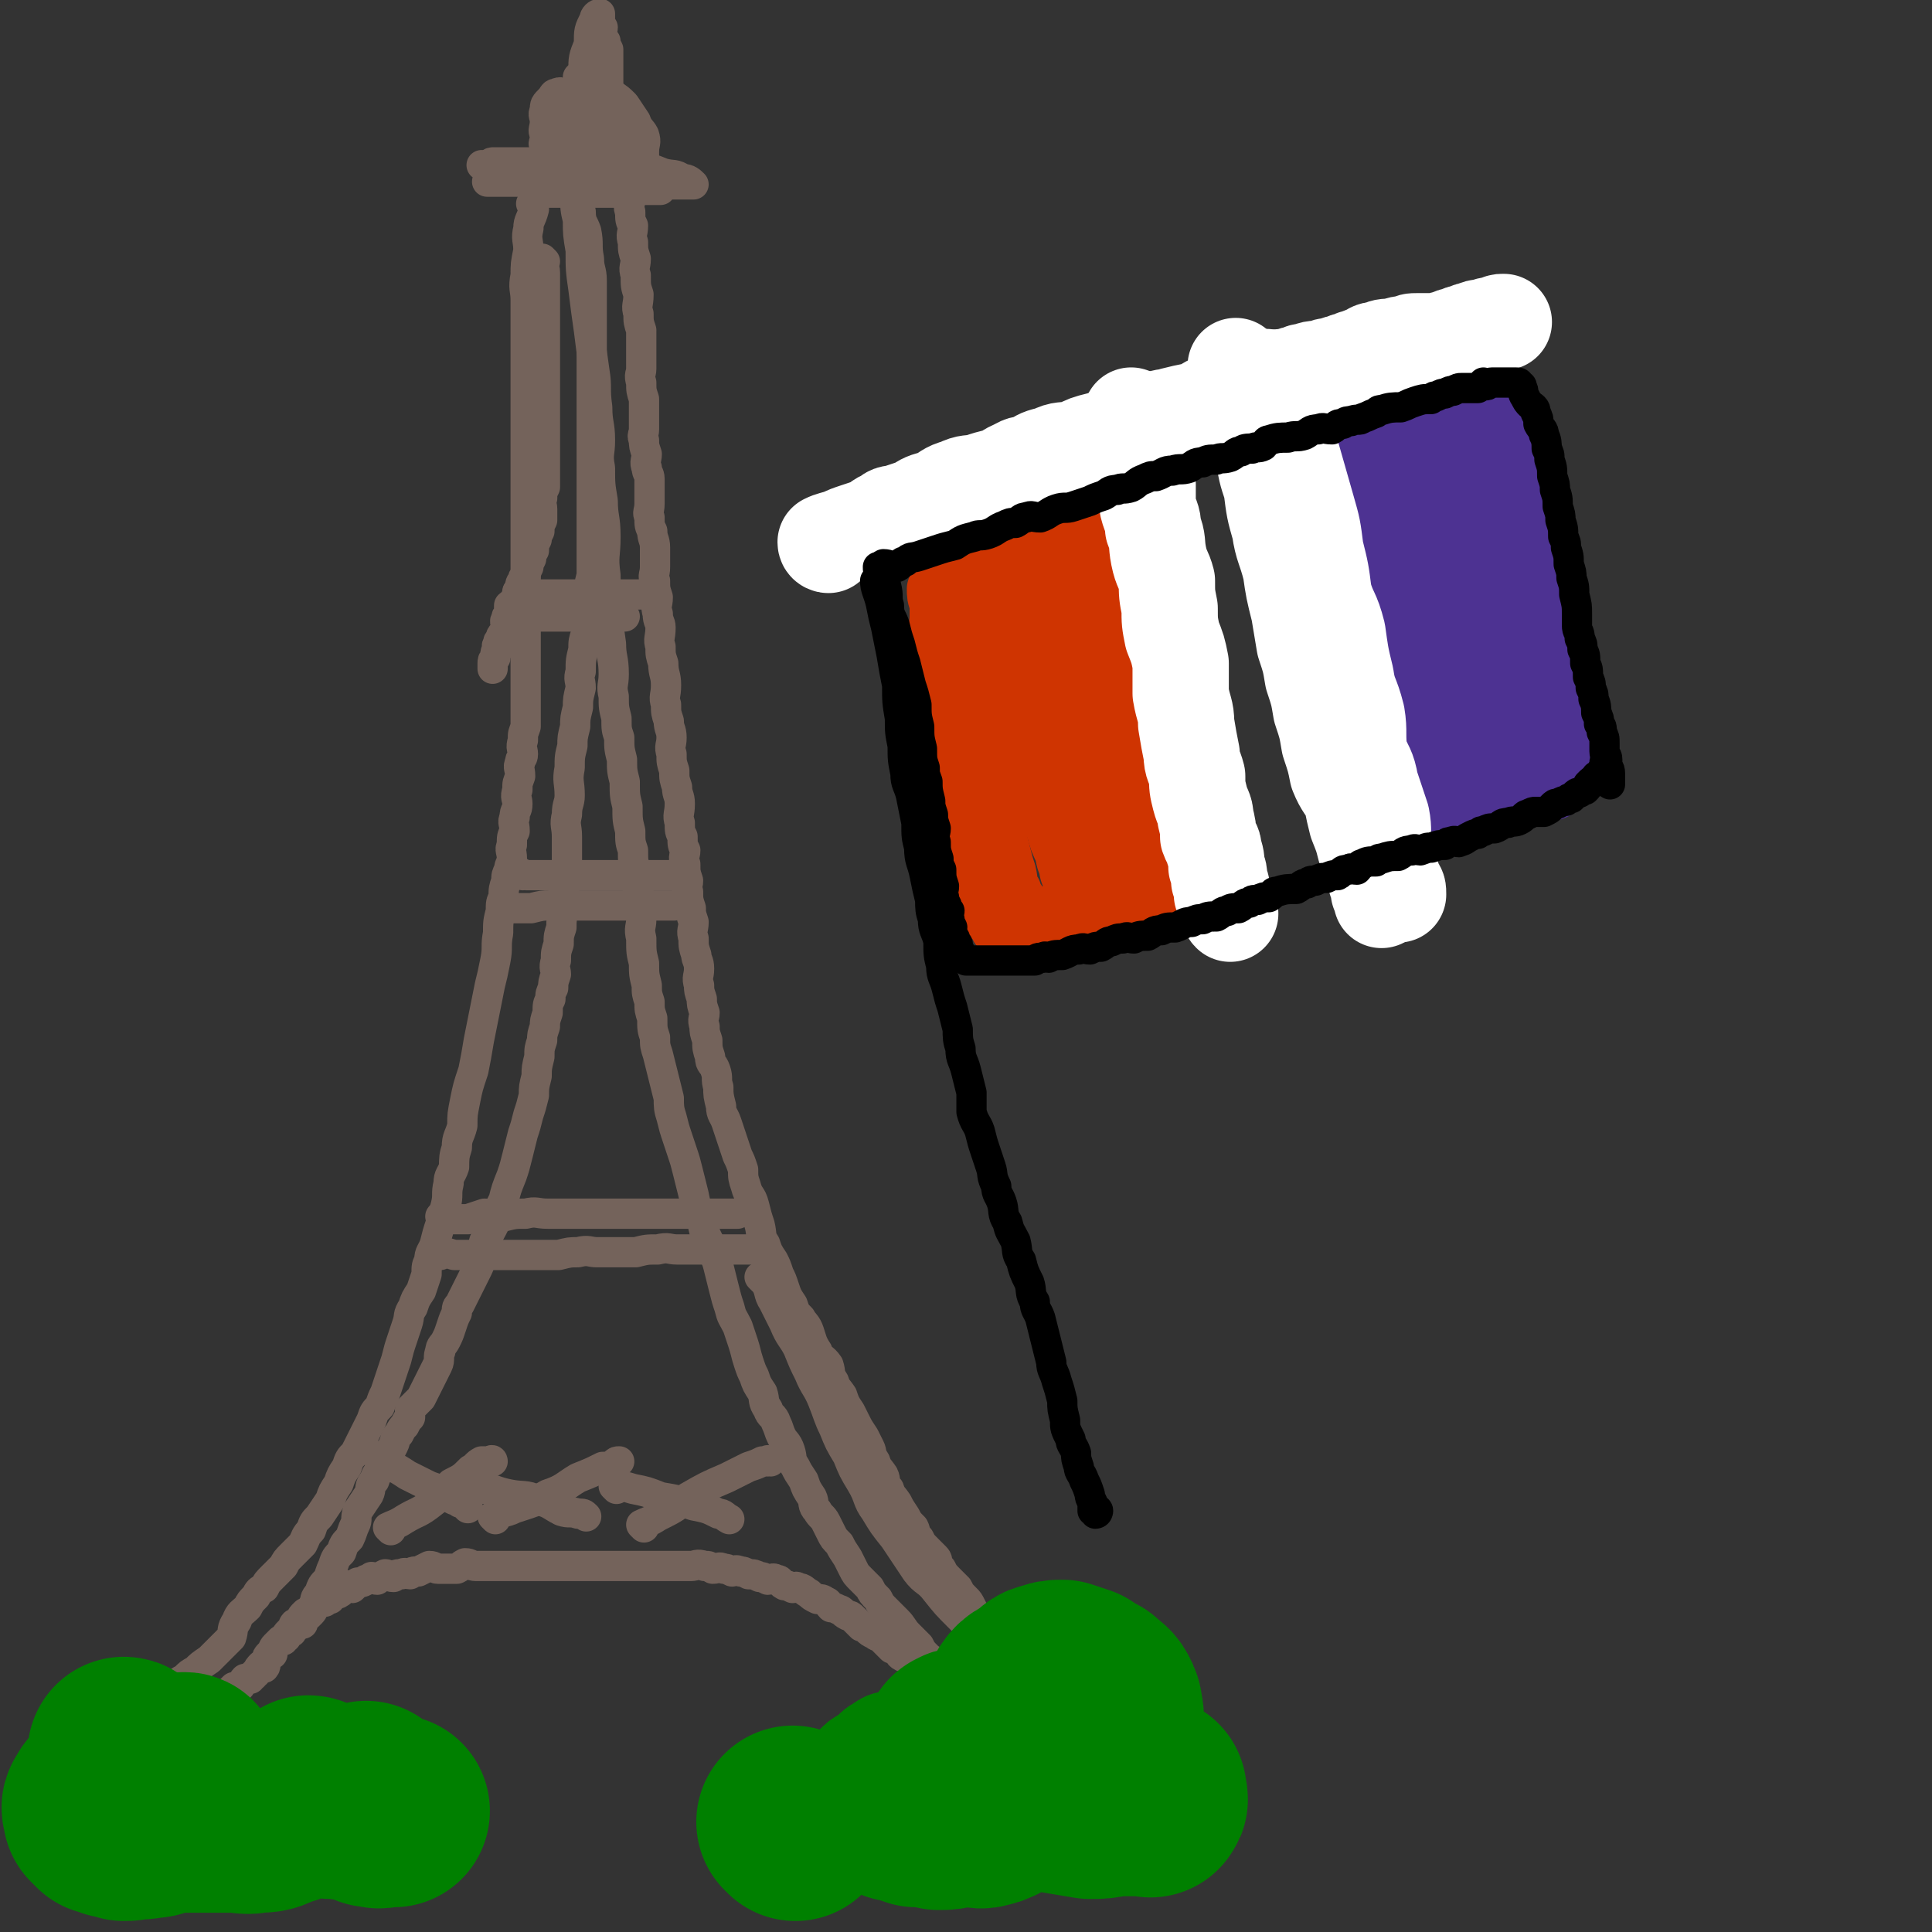 <svg viewBox='0 0 702 702' version='1.1' xmlns='http://www.w3.org/2000/svg' xmlns:xlink='http://www.w3.org/1999/xlink'><rect x="0" y="0" width="702" height="702" fill="#333333" stroke="none"/><g fill='none' stroke='rgb(116,99,91)' stroke-width='11' stroke-linecap='round' stroke-linejoin='round'><path d='M198,95c0,0 -1,-1 -1,-1 0,2 1,3 1,5 0,3 0,3 0,6 0,4 0,4 0,7 0,3 0,3 0,6 0,4 0,4 0,7 0,3 0,3 0,6 0,4 0,4 0,7 0,4 0,4 0,8 0,4 0,4 0,8 0,4 0,4 0,8 0,3 0,3 0,7 0,2 0,2 0,4 0,2 0,2 0,4 -1,2 -1,2 -1,4 -1,2 0,2 0,4 0,2 0,2 0,4 -1,2 -1,2 -1,4 -1,2 -1,2 -1,3 -1,2 -1,2 -1,4 -1,1 -1,1 -1,3 -1,2 -1,2 -1,3 -1,2 -1,2 -1,3 -1,1 -1,1 -1,2 -1,1 -1,1 -1,3 -1,1 -1,1 -1,2 -1,1 0,2 -1,3 -1,1 -1,0 -2,1 0,1 0,2 0,3 -1,1 -1,1 -1,2 -1,1 0,1 0,3 0,1 -1,1 -1,2 -1,1 -1,1 -1,2 -1,1 -1,1 -1,2 -1,1 0,1 0,2 -1,1 -1,1 -1,2 0,0 0,0 0,1 -1,1 -1,1 -1,2 0,0 0,0 0,1 0,0 0,0 0,1 '/><path d='M194,75c0,0 -1,-1 -1,-1 0,0 1,1 1,2 -1,4 -2,4 -2,7 -1,4 0,4 0,8 -1,5 -1,5 -1,9 -1,5 0,5 0,9 0,4 0,4 0,8 0,5 0,5 0,9 0,5 0,5 0,9 0,5 0,5 0,9 0,4 0,4 0,8 0,4 0,4 0,7 0,4 0,4 0,7 0,4 0,4 0,8 0,5 0,5 0,9 0,4 0,4 0,8 0,4 0,4 0,8 0,4 0,4 0,7 0,4 0,4 0,7 0,3 0,3 0,6 0,3 0,3 0,5 0,4 0,4 0,7 0,3 0,3 0,6 0,4 0,4 0,7 0,3 0,3 0,5 0,3 0,3 0,6 0,2 0,2 0,4 0,2 0,2 0,5 -1,3 -1,2 -1,5 -1,3 0,3 0,5 0,2 -1,1 -1,3 -1,2 0,2 0,5 -1,3 -1,2 -1,5 -1,3 0,3 0,5 0,3 -1,2 -1,5 -1,2 0,2 0,5 -1,2 -1,2 -1,5 -1,2 0,2 0,5 0,2 -1,2 -1,4 -1,2 -1,2 -1,4 -1,3 -1,3 -1,6 -1,2 -1,2 -1,5 -1,4 -1,4 -1,8 -1,5 0,5 -1,10 -1,5 -1,5 -2,9 -1,5 -1,5 -2,10 -1,5 -1,5 -2,10 -1,6 -1,6 -2,11 -2,6 -2,6 -3,11 -1,5 -1,5 -1,9 -1,4 -2,4 -2,8 -1,3 -1,4 -1,7 -1,3 -2,3 -2,6 -1,4 0,4 -1,8 -1,4 -1,3 -2,7 -1,3 -1,3 -2,7 -1,3 -2,3 -2,6 -1,2 -1,2 -1,5 -1,3 -1,3 -2,6 -2,3 -2,3 -3,6 -2,3 -1,3 -2,6 -1,3 -1,3 -2,6 -1,3 -1,3 -2,7 -1,3 -1,3 -2,6 -1,3 -1,3 -2,6 -1,2 -1,2 -2,5 -2,2 -2,2 -3,5 -1,2 -1,2 -2,4 -1,2 -1,2 -2,4 -1,2 -1,2 -2,4 -2,2 -2,2 -3,5 -2,3 -2,3 -3,6 -2,3 -2,3 -3,6 -2,3 -2,3 -4,6 -2,2 -2,2 -3,5 -2,2 -2,3 -3,5 -2,2 -2,2 -4,4 -2,2 -2,2 -3,4 -2,2 -2,2 -4,4 -2,2 -2,2 -3,4 -2,1 -2,1 -3,3 -2,2 -2,2 -3,4 -2,2 -3,2 -4,5 -2,3 -1,3 -2,6 -2,2 -2,2 -4,4 -2,2 -2,2 -4,4 -3,2 -3,2 -5,4 -2,1 -2,1 -4,3 -2,1 -2,1 -4,3 -2,1 -2,1 -3,3 -2,1 -2,1 -3,2 -2,1 -3,0 -4,2 -2,1 -1,1 -2,3 -1,1 -2,1 -3,2 -2,1 -2,0 -3,2 -2,1 -2,1 -3,3 -1,1 -1,1 -2,2 -2,1 -2,0 -3,2 -1,0 -1,1 -2,2 -1,1 -1,1 -2,2 -1,1 -1,1 -2,2 -1,0 -1,0 -1,1 -1,1 -1,1 -2,3 -1,0 -1,0 -2,1 -2,1 -2,1 -3,3 -1,0 -1,0 -2,1 -1,0 -1,0 -2,1 -1,0 -1,0 -2,1 -1,0 -1,1 -2,1 0,0 0,0 -1,-1 '/><path d='M229,66c0,0 -1,-1 -1,-1 0,1 1,2 1,3 0,2 0,2 0,4 0,3 -1,3 0,5 0,3 0,3 1,5 0,3 -1,3 0,6 0,3 0,3 1,6 0,3 -1,3 0,6 0,4 0,4 1,7 0,4 -1,4 0,7 0,3 0,3 1,6 0,3 0,3 0,5 0,3 0,3 0,5 0,2 0,2 0,4 0,2 -1,2 0,5 0,3 0,3 1,6 0,3 0,3 0,5 0,3 0,3 0,6 0,2 -1,2 0,4 0,2 0,2 1,5 0,2 -1,3 0,5 0,2 1,2 1,4 0,2 0,2 0,4 0,2 0,2 0,5 0,3 -1,3 0,5 0,3 0,3 1,5 0,3 1,3 1,6 0,4 0,4 0,7 0,3 -1,3 0,5 0,3 0,3 1,6 0,3 -1,3 0,6 0,3 1,3 1,5 0,4 -1,4 0,7 0,3 0,3 1,6 0,4 1,4 1,8 0,4 -1,4 0,7 0,3 0,3 1,6 0,3 1,3 1,6 0,3 -1,3 0,6 0,3 0,3 1,6 0,3 0,3 1,6 0,3 1,3 1,6 0,4 -1,4 0,7 0,3 0,3 1,5 0,3 0,3 1,5 0,2 -1,2 0,5 0,3 0,3 1,6 0,2 -1,2 0,4 0,3 0,3 1,6 0,2 0,2 1,5 0,3 -1,3 0,6 0,3 0,3 1,6 0,2 1,2 1,5 0,3 -1,3 0,6 0,2 0,2 1,5 0,2 0,2 1,5 0,2 -1,2 0,5 0,2 0,2 1,5 0,3 0,3 1,6 0,3 1,2 2,5 1,3 0,3 1,6 0,3 0,3 1,7 0,3 1,3 2,6 1,3 1,3 2,6 1,3 1,3 2,6 1,2 1,2 2,5 0,3 0,3 1,6 1,4 2,3 3,7 1,4 1,4 2,7 1,4 0,4 2,7 1,3 1,3 3,6 1,2 1,2 2,5 1,2 1,2 2,5 1,3 1,3 3,6 1,3 1,3 3,5 1,2 2,2 3,5 1,3 1,4 3,7 1,3 2,2 4,5 1,3 0,3 2,6 1,3 1,2 3,5 1,3 1,3 3,6 1,2 1,2 2,4 1,2 1,2 3,5 1,2 1,2 2,4 1,2 0,2 2,5 1,3 1,2 3,5 1,2 0,3 2,5 1,3 1,2 3,5 1,2 1,2 3,5 1,2 1,2 3,4 1,2 0,2 2,4 1,2 1,2 3,4 1,1 1,1 3,3 1,1 0,2 2,4 1,2 1,2 3,4 1,1 1,1 3,3 1,2 1,2 3,4 1,1 1,1 2,3 1,2 1,2 3,4 1,2 1,2 3,4 1,2 1,2 3,4 1,2 1,2 3,4 1,1 1,1 3,3 1,1 1,1 3,3 1,1 1,1 3,3 1,1 1,1 3,2 1,1 1,1 3,2 1,1 1,1 3,2 1,1 1,0 3,2 1,1 0,2 2,3 1,1 2,0 3,1 1,0 0,1 1,2 0,0 1,0 2,1 1,0 0,1 2,2 0,0 1,0 2,1 1,0 1,1 2,2 1,1 1,1 2,2 1,1 0,1 2,2 0,0 1,0 2,1 1,0 1,0 3,2 1,0 1,1 2,2 0,0 0,0 0,1 1,1 1,1 3,2 0,0 1,0 2,1 0,0 0,0 0,1 1,0 1,0 2,1 0,0 0,0 1,1 '/><path d='M25,652c0,0 -1,-1 -1,-1 1,0 1,0 2,0 1,1 1,1 2,1 1,1 0,1 1,2 0,0 1,0 1,-1 0,0 0,0 1,0 1,0 1,1 1,0 1,0 1,0 2,-1 1,0 1,0 2,-1 1,0 1,1 2,0 1,0 1,-1 2,-2 1,0 1,0 2,0 1,-1 1,-1 2,-2 1,0 1,-1 2,-2 1,0 1,0 1,-1 1,-1 1,-1 2,-2 1,-1 1,-1 2,-2 1,0 1,0 2,-1 1,0 1,-1 2,-2 1,0 1,0 2,-1 2,-1 1,-1 3,-3 2,-1 2,-1 4,-2 1,0 1,0 2,0 1,-1 1,-2 2,-3 1,-1 1,-1 2,-2 1,0 1,0 2,-1 2,-1 2,0 3,-2 1,0 1,-1 2,-2 1,-1 1,-1 2,-2 1,-1 1,-1 2,-2 1,-1 1,-1 2,-2 1,-1 1,-1 2,-2 1,0 1,0 2,0 1,-1 1,-2 2,-3 1,0 1,0 2,0 1,-1 0,-1 1,-1 0,-1 1,-1 1,-1 1,-2 1,-2 2,-3 0,0 1,1 1,1 1,-1 0,-2 1,-3 0,-1 0,-1 1,-2 0,0 1,0 1,0 0,-1 0,-2 1,-3 0,0 0,0 1,-1 0,0 0,0 1,-1 0,0 0,0 1,0 0,-1 0,-1 1,-1 0,-1 0,-1 1,-2 0,0 1,0 1,0 1,-1 0,-2 1,-3 1,0 1,0 2,-1 1,0 0,-1 1,-2 0,0 0,0 1,-1 1,0 1,0 2,0 1,-1 1,-2 2,-3 0,0 0,0 1,-1 1,0 1,0 2,0 1,-1 1,-1 2,-1 1,-1 0,-1 1,-2 1,0 1,0 2,0 2,-1 1,-2 3,-3 1,0 1,1 2,1 1,-1 1,-1 2,-2 1,0 2,0 3,-1 1,0 1,0 2,-1 1,0 1,1 2,1 1,-1 1,-1 3,-2 1,0 1,1 3,1 1,-1 1,-1 3,-1 1,-1 2,0 3,0 1,-1 1,-1 3,-1 2,-1 2,-1 4,-2 2,0 2,1 3,1 2,0 2,0 3,0 2,0 2,0 4,0 2,-1 1,-1 3,-2 2,0 2,1 4,1 1,0 1,0 3,0 2,0 2,0 4,0 2,0 2,0 3,0 2,0 2,0 4,0 2,0 2,0 4,0 2,0 2,0 4,0 2,0 2,0 4,0 3,0 3,0 5,0 2,0 2,0 4,0 2,0 2,0 5,0 2,0 2,0 4,0 2,0 2,0 5,0 2,0 2,0 4,0 2,0 2,0 5,0 2,0 2,0 4,0 2,0 2,0 4,0 2,0 2,0 4,0 2,0 2,0 4,0 2,0 2,0 4,0 2,0 2,-1 5,0 2,0 1,0 3,1 2,0 2,-1 4,0 1,0 1,0 3,1 1,0 1,-1 3,0 1,0 1,0 3,1 2,0 2,0 4,1 1,0 1,0 3,1 1,0 2,-1 3,0 2,0 1,1 3,2 1,0 1,0 3,1 1,0 1,-1 2,0 2,0 2,1 4,2 1,1 1,1 3,2 1,0 2,0 3,1 1,0 1,1 2,2 1,0 1,0 3,1 1,0 1,1 3,2 1,0 1,0 2,1 1,1 1,1 3,3 1,0 1,0 2,1 1,1 1,1 3,2 1,1 1,0 3,2 1,1 1,1 3,3 1,0 1,0 2,1 1,0 0,1 2,2 1,0 1,0 3,1 1,0 1,1 2,2 1,0 1,0 3,1 1,0 1,1 3,2 1,1 1,1 3,2 1,1 1,1 2,2 1,0 2,0 3,1 1,1 0,2 2,3 1,1 1,0 3,1 1,0 0,1 2,2 1,0 1,0 3,1 1,0 1,1 2,2 1,1 1,1 3,2 1,1 0,1 2,2 1,0 1,0 3,1 1,0 1,1 2,2 1,1 1,1 2,2 1,1 0,1 2,2 0,0 1,0 2,1 1,1 1,1 2,3 1,1 0,1 2,3 0,1 1,1 2,2 0,1 0,2 0,3 1,1 2,0 3,1 0,0 -1,0 -1,1 1,1 2,1 3,2 0,0 -1,0 -1,1 1,0 2,0 2,1 0,0 -1,0 -1,0 1,1 1,0 1,0 1,0 1,0 1,0 1,0 1,0 2,0 0,0 0,0 0,0 1,0 1,0 2,0 1,0 1,0 2,0 1,0 1,0 2,0 0,0 0,0 1,0 0,0 0,1 0,0 1,0 1,0 2,-1 0,0 0,1 0,0 1,0 0,0 0,-1 1,0 1,0 2,0 0,1 0,0 0,0 1,0 1,1 1,0 1,0 0,-1 0,-1 1,0 1,1 1,1 1,-1 0,-1 0,-2 1,0 1,0 1,0 1,-1 1,-2 2,-3 0,0 0,0 0,0 1,-1 0,-2 0,-2 1,0 1,1 1,1 1,-1 0,-1 0,-1 1,-1 1,0 1,0 1,-1 0,-2 0,-2 '/><path d='M161,443c0,0 -1,-1 -1,-1 2,0 3,1 5,1 3,0 3,0 5,0 3,-1 3,-1 6,-2 4,0 4,1 7,1 4,-1 4,-1 8,-1 4,-1 4,0 8,0 4,0 4,0 8,0 3,0 3,0 6,0 4,0 4,0 7,0 3,0 3,0 6,0 3,0 3,0 6,0 4,0 4,0 7,0 3,0 3,0 6,0 3,0 3,0 6,0 3,0 3,0 5,0 3,0 3,0 5,0 1,0 1,0 3,0 1,0 1,0 3,0 0,0 0,0 1,0 '/><path d='M160,456c0,0 -1,-1 -1,-1 2,0 3,0 6,1 3,0 3,0 6,0 4,0 4,0 7,0 4,0 4,0 8,0 5,0 5,0 9,0 4,0 4,0 8,0 4,-1 4,-1 7,-1 4,-1 4,0 7,0 4,0 4,0 7,0 4,0 4,0 7,0 4,-1 4,-1 8,-1 4,-1 4,0 7,0 3,0 3,0 6,0 2,0 2,0 5,0 3,0 3,0 6,0 3,0 3,0 5,0 1,0 1,0 3,0 1,0 1,0 3,0 1,0 1,0 2,0 0,0 0,0 1,0 '/><path d='M190,318c0,0 -1,-1 -1,-1 0,0 1,1 2,1 3,0 3,0 6,0 4,0 4,0 7,0 4,0 4,0 8,0 4,0 4,0 7,0 3,0 3,0 5,0 3,0 3,0 5,0 2,0 2,0 4,0 1,0 1,0 3,0 1,0 1,0 2,0 1,0 1,0 2,0 1,0 1,0 2,0 1,0 1,0 2,0 0,0 0,0 1,0 '/><path d='M184,330c0,0 -1,-1 -1,-1 1,0 2,1 3,1 4,0 4,0 7,0 4,-1 4,-1 7,-1 4,-1 4,0 7,0 4,0 4,0 7,0 3,0 3,0 5,0 3,0 3,0 6,0 3,0 3,0 6,0 3,0 3,0 5,0 2,0 2,0 4,0 2,0 2,0 4,0 1,0 1,0 1,0 0,0 0,0 0,0 '/><path d='M189,216c0,0 -1,-1 -1,-1 3,0 4,1 7,1 5,0 5,0 9,0 5,0 5,0 9,0 4,0 4,0 7,0 4,0 4,0 7,0 2,0 2,0 4,0 1,0 1,0 2,0 0,0 0,0 1,0 0,0 0,0 1,0 0,0 0,0 1,0 0,0 0,0 0,0 '/><path d='M189,224c0,0 -1,-1 -1,-1 1,0 2,1 4,1 4,0 4,0 9,0 5,0 5,0 10,0 3,0 3,0 7,0 3,0 3,0 5,0 1,0 1,0 3,0 0,0 1,0 1,0 '/><path d='M194,70c0,0 -1,-1 -1,-1 2,0 3,1 5,1 4,0 4,0 7,0 5,0 5,0 9,0 3,0 3,0 6,0 3,0 3,0 6,0 3,0 3,-1 5,-1 2,0 2,0 4,0 1,0 1,0 3,0 1,0 2,0 2,0 0,-1 -1,-1 -1,-2 -1,-1 -1,-2 -3,-2 -2,-2 -2,-2 -5,-2 -2,-1 -2,0 -5,0 -3,0 -3,-1 -7,-1 -3,0 -3,0 -7,0 -3,0 -3,0 -7,0 -4,0 -4,0 -8,0 -3,0 -3,0 -7,1 -3,0 -3,0 -6,1 -2,0 -2,0 -4,1 -1,0 0,1 -1,1 -1,0 -2,0 -2,0 2,0 3,0 5,0 5,0 5,0 10,0 5,0 5,0 11,0 5,0 5,1 10,1 4,0 4,0 8,0 4,0 4,0 8,0 3,0 3,0 5,0 2,0 2,0 5,0 2,0 2,0 4,0 1,0 1,0 3,0 0,0 0,0 1,0 1,0 1,0 3,0 0,0 0,0 1,0 0,0 1,0 1,0 -1,-1 -2,-2 -4,-2 -3,-2 -3,-1 -7,-2 -5,-2 -5,-2 -10,-3 -6,-1 -6,-1 -11,-1 -6,0 -6,0 -11,0 -5,0 -5,0 -10,0 -4,0 -4,0 -9,0 -3,0 -3,0 -6,0 -2,0 -2,0 -5,0 -1,0 -1,1 -2,1 -1,0 -2,0 -2,0 1,0 2,1 3,1 3,1 3,2 6,2 6,1 6,0 12,0 6,0 6,0 12,0 5,0 5,0 11,0 3,0 3,0 7,0 3,0 3,0 6,0 1,0 1,0 3,0 0,0 1,0 1,0 '/><path d='M212,48c0,0 0,0 -1,-1 0,0 0,1 0,1 -1,1 -1,1 -2,1 -1,0 -1,0 -2,0 0,0 0,0 0,1 0,1 0,1 0,2 0,0 0,0 0,1 0,1 0,2 1,3 0,1 1,0 2,1 1,1 1,2 3,2 2,1 2,0 4,0 1,0 1,-1 3,-1 2,-1 2,-1 4,-2 1,-1 1,-2 2,-3 0,-1 1,-1 1,-2 0,-1 0,-1 0,-2 0,-1 0,-1 0,-2 0,-1 0,-1 0,-2 0,-1 0,-1 0,-1 -1,-1 0,-2 -1,-2 -2,-1 -2,-1 -4,-1 -2,0 -2,0 -4,0 -2,0 -2,-1 -4,-1 -1,0 -1,0 -2,0 -2,0 -3,0 -5,0 -1,0 0,1 -1,1 -2,0 -2,-1 -3,0 -2,1 -2,2 -2,4 -1,2 -1,2 -1,3 0,2 0,2 0,3 0,1 0,1 0,2 0,2 0,2 1,3 1,1 2,1 4,1 3,0 3,0 5,0 2,0 2,0 4,0 2,0 2,0 4,-1 1,-1 1,-1 2,-2 1,-1 1,-1 2,-2 0,-2 0,-2 0,-3 0,-2 0,-2 0,-4 -1,-2 0,-3 -1,-4 -1,-2 -1,-2 -2,-2 -2,-1 -2,-1 -3,-1 -2,-1 -2,-1 -4,-1 -2,0 -2,0 -4,0 -1,0 -1,1 -2,1 -2,1 -2,0 -3,1 -2,1 -2,1 -3,3 -1,2 -1,2 -1,4 -1,2 -1,2 -1,4 0,2 -1,2 0,3 0,1 0,1 1,2 1,1 1,1 3,1 3,0 3,1 6,1 3,0 3,0 5,0 2,0 3,0 5,-1 2,-1 1,-2 3,-3 1,-1 1,-1 2,-2 0,-2 0,-2 0,-3 0,-2 0,-2 0,-3 -1,-2 -1,-2 -1,-4 -1,-2 -1,-2 -2,-3 -1,-1 -1,-2 -2,-2 -2,-1 -2,-2 -5,-2 -1,-1 -2,0 -4,0 -2,0 -2,0 -4,0 -1,0 -1,-1 -3,0 -1,0 -1,1 -2,2 -2,2 -2,2 -2,4 -1,2 0,2 0,4 0,3 -1,3 0,5 0,2 0,2 2,3 2,2 2,2 4,2 2,1 2,0 4,0 1,0 1,0 3,0 1,0 1,0 3,0 1,0 1,-1 3,-1 1,-1 1,0 2,-1 1,-1 0,-2 1,-3 0,-3 0,-3 1,-5 0,-3 0,-3 0,-5 0,-3 0,-3 0,-6 0,-1 0,-1 0,-3 0,-3 0,-3 0,-5 0,-2 0,-2 0,-3 0,-2 0,-2 0,-4 -1,-2 -1,-2 -1,-3 -1,-1 -1,-1 -1,-2 -1,-2 0,-2 0,-3 -1,-1 -1,-1 -2,-2 0,0 1,0 1,-1 0,0 0,1 0,1 0,0 0,-1 0,-1 0,-1 0,-1 0,-1 0,-1 0,-1 0,-1 -1,0 -2,1 -2,2 -2,4 -2,4 -2,9 -2,5 -2,5 -2,10 -1,5 0,5 0,10 0,5 0,5 0,10 0,4 0,4 0,8 0,2 0,2 0,5 0,2 0,2 0,3 0,1 0,1 0,1 '/><path d='M211,29c0,0 -1,0 -1,-1 0,0 1,1 2,1 2,1 3,1 5,2 3,2 3,2 5,3 3,2 3,2 5,4 2,3 2,3 4,6 1,3 2,3 3,5 1,3 0,3 0,6 0,3 0,3 0,6 -1,3 -1,3 -2,5 -2,2 -2,2 -4,4 0,1 0,1 0,1 '/><path d='M211,73c0,0 -1,-1 -1,-1 0,2 0,3 1,5 0,4 1,4 2,7 1,5 0,5 1,10 0,4 1,4 1,8 0,5 0,5 0,9 0,5 0,5 0,10 0,3 0,3 0,7 0,4 0,4 0,8 0,5 0,5 0,10 0,3 0,3 0,6 0,4 0,4 0,8 0,4 0,4 0,8 0,4 0,4 0,7 0,4 0,4 0,8 0,4 0,4 0,8 0,5 0,5 0,11 0,3 0,3 0,7 -1,4 -1,4 -1,7 -1,4 0,4 0,8 -1,3 -1,3 -1,6 -1,3 -1,3 -1,6 -1,4 -1,4 -1,8 -1,3 0,3 0,6 -1,4 -1,4 -1,7 -1,4 -1,4 -1,7 -1,4 -1,4 -1,7 -1,4 -1,4 -1,8 -1,5 0,5 0,10 0,3 -1,3 -1,7 -1,4 0,4 0,8 0,4 0,4 0,7 0,3 0,3 0,6 -1,4 -1,4 -1,7 -1,3 0,3 0,6 -1,4 -1,4 -1,7 -1,3 -1,3 -1,6 -1,3 -1,3 -1,6 -1,3 0,3 0,5 -1,3 -1,3 -1,5 -1,2 -1,2 -1,4 -1,2 -1,2 -1,5 -1,3 -1,3 -1,5 -1,3 -1,3 -1,5 -1,3 -1,3 -1,6 -1,4 -1,4 -1,7 -1,4 -1,4 -1,7 -1,4 -1,4 -2,7 -1,4 -1,4 -2,7 -1,4 -1,4 -2,8 -1,4 -1,4 -2,7 -2,5 -2,5 -3,9 -2,4 -2,4 -3,8 -2,4 -2,4 -4,7 -1,3 0,3 -1,6 -1,3 -1,3 -2,5 -1,2 -1,2 -2,4 -1,2 -1,2 -2,4 -1,2 -1,2 -2,4 -1,1 -1,1 -1,3 -1,2 -1,2 -2,5 -1,3 -1,3 -2,5 -1,2 -2,2 -2,4 -1,2 0,3 -1,5 -1,2 -1,2 -2,4 -1,2 -1,2 -2,4 -1,2 -1,2 -2,4 -2,2 -2,2 -4,4 0,1 0,2 0,3 -1,1 -1,1 -2,3 -1,1 -1,1 -2,3 -2,2 -1,2 -2,4 -1,2 -1,2 -2,4 -1,2 -1,2 -2,4 -2,3 -2,2 -3,5 -2,2 -1,3 -2,5 -2,3 -2,3 -4,6 -1,3 0,3 -1,5 -1,2 -1,3 -2,5 -2,2 -2,2 -3,5 -2,2 -2,2 -3,5 -1,2 -1,3 -2,5 -2,2 -2,2 -3,5 -2,2 -1,2 -2,4 -1,2 -1,2 -2,4 -1,1 -2,1 -2,2 -1,0 0,0 0,1 '/><path d='M210,72c0,0 -1,-1 -1,-1 0,4 0,5 1,9 0,5 0,5 1,11 0,7 0,7 1,14 1,8 1,8 2,15 1,8 1,8 2,15 1,6 0,6 1,13 0,6 1,6 1,12 0,5 -1,5 0,10 0,6 0,6 1,12 0,6 1,6 1,13 0,7 -1,7 0,14 0,6 0,6 1,12 0,6 0,6 1,13 0,5 1,5 1,11 0,4 -1,4 0,8 0,4 0,4 1,8 0,4 0,4 1,7 0,4 0,4 1,8 0,4 0,4 1,8 0,5 0,5 1,9 0,5 0,5 1,9 0,4 0,4 1,7 0,4 0,4 1,7 0,4 0,4 1,8 0,5 1,5 1,10 0,3 -1,3 0,7 0,5 0,5 1,9 0,4 0,4 1,8 0,3 0,3 1,6 0,3 0,3 1,6 0,4 0,4 1,7 0,3 0,3 1,6 1,4 1,4 2,8 1,4 1,4 2,8 0,3 0,4 1,7 1,4 1,4 2,7 1,3 1,3 2,6 1,3 1,3 2,7 1,4 1,4 2,8 1,5 1,5 3,9 1,5 1,5 3,9 1,4 2,4 3,8 1,4 1,4 2,8 1,4 1,4 2,7 1,4 1,3 3,7 1,3 1,3 2,6 1,3 1,4 2,7 1,3 1,3 2,5 1,3 1,3 3,6 1,3 0,3 2,6 1,3 2,2 3,5 1,2 1,3 2,5 1,2 2,2 3,5 1,3 0,3 2,6 1,2 1,2 3,5 1,3 1,3 3,6 1,2 0,3 2,5 1,2 2,2 3,4 1,2 1,2 2,4 1,2 1,2 3,4 1,2 1,2 3,5 1,2 1,2 2,4 1,2 1,2 3,4 1,1 1,1 3,3 1,2 1,2 3,4 1,2 1,2 3,4 2,2 2,2 4,4 2,2 2,3 4,5 2,2 2,2 4,4 1,2 1,2 3,4 1,1 2,1 3,3 1,2 0,2 2,4 0,1 1,1 2,2 1,1 1,1 2,2 0,0 0,0 1,1 '/><path d='M138,530c0,0 -1,-1 -1,-1 1,1 2,2 4,3 4,2 4,2 7,4 4,2 4,2 8,4 3,1 3,1 5,3 2,1 2,1 4,2 1,0 1,0 2,1 1,0 1,0 2,1 0,0 0,0 1,1 '/><path d='M142,556c0,0 -1,-1 -1,-1 2,-1 3,-1 6,-3 5,-3 5,-2 10,-6 4,-3 3,-3 7,-7 4,-2 4,-2 7,-5 2,-1 2,-2 4,-3 1,0 1,0 3,0 1,-1 1,0 1,0 '/><path d='M176,541c0,0 -1,-1 -1,-1 4,1 5,2 10,3 5,1 6,0 10,2 5,1 5,2 9,4 3,1 3,0 6,1 2,0 2,0 3,1 '/><path d='M180,552c0,0 -1,-1 -1,-1 3,-2 4,-1 8,-3 6,-2 7,-2 12,-5 6,-2 6,-3 11,-6 5,-2 5,-2 9,-4 2,0 2,0 4,-1 1,-1 1,-1 2,-1 '/><path d='M224,541c0,0 -1,-1 -1,-1 3,0 4,0 7,1 5,1 5,1 10,3 6,1 6,1 12,3 5,1 5,1 9,3 2,0 2,1 4,2 '/><path d='M234,555c0,0 -1,-1 -1,-1 2,-1 3,-1 6,-3 6,-3 6,-3 11,-7 7,-4 7,-4 14,-7 4,-2 4,-2 8,-4 3,-1 3,-1 5,-2 1,0 1,0 2,0 0,-1 0,0 1,0 '/><path d='M277,465c0,0 -1,-1 -1,-1 0,0 1,1 2,2 2,3 1,4 3,7 2,4 2,4 4,8 2,5 3,5 5,9 2,5 2,5 4,9 2,5 3,5 5,10 2,5 2,6 4,10 2,5 2,5 5,10 2,5 2,5 5,10 3,5 2,6 5,10 3,5 3,5 7,10 4,6 4,6 8,12 3,4 4,3 7,7 4,5 4,5 8,9 5,5 5,5 9,9 4,5 4,5 8,9 4,4 4,4 7,8 3,3 2,4 5,7 2,3 2,3 4,6 1,2 1,2 3,4 0,0 1,1 1,1 '/></g>
<g fill='none' stroke='rgb(207,52,1)' stroke-width='21' stroke-linecap='round' stroke-linejoin='round'><path d='M341,215c0,0 -1,-1 -1,-1 0,2 0,3 1,5 0,3 0,3 0,5 0,4 -1,4 0,8 0,4 0,4 1,8 0,4 0,4 1,8 0,4 1,4 2,8 0,4 0,4 1,8 0,4 0,4 1,8 0,4 0,4 1,8 0,4 1,4 2,8 1,5 1,5 2,9 0,5 0,5 0,9 1,4 2,4 3,7 0,4 0,4 1,7 0,2 -1,2 -1,4 1,1 1,1 2,3 0,1 0,1 -1,3 0,0 0,1 0,1 '/><path d='M345,210c0,0 -1,-1 -1,-1 0,0 1,1 2,1 2,0 2,-1 5,-1 2,-1 2,-1 5,-1 3,-1 3,-2 6,-2 3,-1 3,-1 6,-1 2,-1 2,-1 5,-1 3,-1 3,-2 6,-2 3,-1 3,0 6,0 2,0 2,-1 4,-1 2,-1 2,-1 4,-1 1,-1 1,-1 3,-1 1,-1 1,-1 3,-1 0,0 -1,0 -1,0 '/><path d='M364,338c0,0 -1,-1 -1,-1 1,0 1,0 3,0 2,-1 2,-2 5,-2 4,-2 4,-1 8,-2 4,-1 4,-2 9,-2 3,-1 3,-1 7,-1 3,-1 3,-2 6,-2 2,-1 2,-1 5,-1 2,-1 2,0 5,0 1,-1 1,-2 3,-2 1,-1 1,-1 3,-1 1,-1 1,0 2,0 1,0 1,0 2,0 0,-1 -1,-2 -1,-2 1,0 1,1 1,1 1,-1 0,-1 0,-2 1,0 1,0 2,0 0,-1 -1,-1 -1,-2 1,-1 1,-1 1,-2 1,-1 1,-1 2,-2 0,-2 -1,-2 -1,-3 0,-2 0,-2 0,-5 0,-2 0,-2 0,-5 0,-2 0,-2 0,-3 0,-4 0,-4 0,-8 0,-2 0,-2 0,-5 0,-3 0,-3 0,-6 0,-3 1,-3 0,-6 0,-2 0,-2 -1,-5 0,-3 0,-3 -1,-6 0,-2 1,-2 0,-5 0,-2 0,-2 -1,-5 0,-2 0,-2 -1,-5 0,-2 0,-1 -1,-4 0,-2 0,-2 -1,-5 0,-3 1,-3 0,-6 0,-2 -1,-2 -2,-4 0,-3 1,-3 0,-6 0,-2 0,-2 -1,-3 0,-3 0,-3 -1,-5 0,-3 -1,-2 -2,-4 -1,-3 0,-3 -1,-6 0,-2 0,-2 -1,-4 0,-1 0,-1 -1,-2 0,-2 0,-2 -1,-3 0,-1 0,-1 0,-2 0,-1 1,-1 0,-1 0,-1 -1,0 -1,0 0,-1 1,-1 0,-2 0,0 0,1 -1,1 -1,0 0,-1 -1,-1 -1,-1 -1,0 -2,0 -1,0 -1,0 -3,0 -1,0 -1,0 -3,0 -2,0 -2,0 -5,0 -3,0 -3,0 -6,1 -4,1 -4,1 -8,2 -5,1 -5,1 -10,3 -4,1 -4,2 -8,3 -3,1 -4,0 -7,2 -2,0 -1,1 -3,2 -1,1 0,1 -2,2 0,0 0,0 -1,0 0,0 0,0 0,0 -1,0 0,0 0,1 0,0 0,0 0,0 0,0 0,0 0,1 -1,0 -1,0 -1,1 -1,2 0,2 0,4 -1,3 -1,3 -1,6 -1,4 -1,4 0,7 0,4 0,4 1,8 0,4 1,4 2,7 0,4 0,4 1,8 1,5 2,5 3,9 1,4 0,4 1,8 0,5 1,5 2,10 1,5 0,5 2,9 1,5 1,5 3,9 1,4 1,4 2,8 1,4 1,4 2,8 1,4 1,4 2,7 1,4 0,4 2,7 0,2 1,2 2,4 0,2 0,2 1,4 0,1 0,1 1,2 0,1 -1,1 -1,2 1,0 1,0 1,0 1,0 1,0 2,0 1,0 1,0 3,0 2,-1 2,-1 5,-1 3,-1 3,-1 6,-2 3,-1 3,-1 7,-2 4,-2 4,-2 8,-3 3,-2 3,-2 6,-3 3,-2 3,-2 6,-4 2,-1 2,0 5,-1 1,-1 1,-1 3,-2 1,-1 1,-2 3,-2 1,-1 1,-1 3,-1 0,-1 0,-1 0,-1 1,-1 2,0 2,0 0,-1 0,-1 -1,-2 0,-1 1,-1 0,-1 0,-2 0,-2 -1,-5 0,-2 0,-2 -1,-5 -1,-3 0,-3 -2,-7 -1,-4 -2,-4 -4,-9 -2,-5 -2,-5 -4,-11 -2,-5 -2,-6 -4,-11 -2,-4 -2,-4 -4,-9 -2,-5 -1,-5 -3,-10 -1,-4 -1,-4 -3,-8 -1,-3 -1,-3 -2,-6 -1,-3 -1,-3 -2,-5 -1,-4 -1,-3 -2,-7 0,-2 0,-2 -1,-4 0,-3 -1,-3 -2,-4 -1,-2 -1,-2 -2,-3 0,-2 0,-2 -1,-3 0,-2 -1,-2 -2,-2 -1,-1 -2,-1 -3,-2 0,-1 0,-1 0,-1 '/></g>
<g fill='none' stroke='rgb(207,52,1)' stroke-width='35' stroke-linecap='round' stroke-linejoin='round'><path d='M371,214c0,0 -1,-1 -1,-1 0,2 0,3 0,6 1,7 1,7 3,13 1,9 1,9 3,17 1,7 1,7 3,15 1,6 2,6 4,12 1,6 1,6 3,12 1,6 2,6 4,11 1,4 1,4 3,8 1,3 0,3 2,6 0,1 0,1 0,2 '/><path d='M397,216c0,0 -1,-1 -1,-1 1,5 1,6 3,13 2,9 3,9 5,18 2,8 1,8 3,17 1,7 2,7 4,14 1,5 0,6 2,11 1,5 2,5 3,10 0,4 0,4 0,8 1,2 1,2 1,4 1,1 1,1 1,3 0,0 1,0 1,0 '/></g>
<g fill='none' stroke='rgb(77,50,146)' stroke-width='35' stroke-linecap='round' stroke-linejoin='round'><path d='M472,174c0,0 -1,-1 -1,-1 0,1 0,2 0,3 0,1 0,1 0,3 0,2 0,2 0,4 1,3 2,3 2,5 1,1 0,2 0,3 1,2 1,2 1,4 1,2 1,2 1,4 1,2 1,2 1,4 1,2 1,2 1,4 1,2 2,2 2,4 1,2 0,2 0,4 1,2 1,1 1,3 1,2 1,2 1,4 1,2 0,2 0,4 1,2 1,1 1,3 1,1 0,1 0,3 1,1 1,1 1,2 1,2 1,2 1,4 1,1 1,1 1,2 1,1 0,1 0,3 1,1 1,1 1,2 1,1 0,1 0,3 1,1 1,1 1,2 1,1 1,1 1,3 1,1 1,1 1,3 1,1 0,1 0,3 1,2 1,2 1,4 1,1 0,1 0,3 1,2 1,2 1,4 1,2 1,2 1,4 1,1 0,2 0,3 1,1 1,1 1,3 1,1 0,1 0,2 1,1 1,1 1,2 1,1 0,1 0,2 0,0 0,0 0,1 1,0 1,0 1,1 1,1 0,1 0,2 0,0 0,0 0,1 1,1 1,1 1,2 1,0 1,0 1,0 1,0 1,0 1,0 1,0 1,0 2,0 1,0 1,0 2,0 2,0 2,0 5,0 2,0 2,0 4,0 2,0 2,0 4,0 1,0 1,0 3,0 2,0 2,0 3,0 2,-1 2,-1 3,-1 2,-1 2,0 3,0 2,-1 2,-1 3,-1 2,-1 2,0 3,0 2,-1 1,-2 2,-2 2,-1 2,-1 4,-1 2,-1 2,-1 3,-1 2,-1 2,-1 3,-1 2,-1 2,-1 4,-1 2,-1 2,-1 3,-1 1,-1 1,-1 2,-1 2,-1 2,-1 3,-1 1,0 1,0 1,0 1,-1 1,-1 2,-1 1,0 1,0 1,0 1,0 1,0 1,0 1,-1 1,-1 1,-1 1,-1 1,-1 1,-1 0,-1 0,-1 0,-1 0,-1 1,-1 1,-1 1,-2 1,-2 1,-3 1,-2 0,-2 0,-4 0,0 0,0 0,-1 0,-2 0,-2 0,-3 0,-2 0,-2 0,-4 0,-2 -1,-2 -1,-4 0,-3 0,-3 0,-6 0,-2 0,-2 -1,-4 0,-3 0,-4 -1,-6 -1,-3 -1,-3 -2,-5 -1,-3 0,-3 -1,-6 0,-2 0,-2 -1,-4 0,-2 -1,-2 -1,-3 0,-2 0,-2 0,-4 0,-2 0,-2 -1,-4 0,-3 -1,-3 -1,-5 0,-3 1,-4 0,-7 0,-3 -1,-2 -2,-6 0,-2 0,-2 0,-4 0,-2 0,-2 -1,-4 0,-2 0,-2 -1,-4 0,-2 0,-2 -1,-4 0,-2 0,-2 -1,-3 0,-2 0,-2 -1,-4 0,-2 0,-2 -1,-3 0,-2 0,-2 -1,-3 0,-2 0,-2 -1,-3 0,-2 0,-2 -1,-3 0,-2 0,-2 -1,-3 0,-1 0,-1 -1,-2 0,-1 0,-1 -1,-2 0,-1 0,-1 -1,-2 0,-1 1,-1 0,-2 0,0 -1,0 -1,-1 -1,0 0,0 -1,0 0,-1 0,-1 -1,-1 0,0 0,0 -1,0 -1,0 -1,0 -2,0 -1,0 -1,0 -3,0 -2,0 -2,0 -4,0 -2,0 -2,0 -4,0 -3,0 -3,1 -6,1 -3,0 -3,0 -6,0 -4,0 -4,0 -8,1 -5,1 -5,1 -10,2 -6,1 -6,1 -12,3 -5,1 -5,1 -9,2 -3,1 -3,1 -5,2 -2,1 -2,1 -4,2 0,0 -1,0 -1,0 0,0 0,0 0,1 0,0 0,0 0,1 0,1 0,1 0,2 1,2 1,1 1,3 1,2 1,2 1,4 1,3 1,3 2,6 2,3 2,3 3,6 2,4 2,4 4,8 2,4 3,4 5,8 2,5 2,5 4,10 1,5 1,5 3,9 1,5 2,5 4,10 2,5 1,5 3,10 3,5 3,5 6,10 2,5 1,5 3,9 2,4 3,4 5,8 0,2 -1,3 0,5 1,1 1,1 2,1 0,0 -1,0 -1,0 '/><path d='M500,180c0,0 -1,-1 -1,-1 0,1 0,2 0,3 3,12 3,12 6,24 3,14 3,14 6,27 2,10 2,10 5,21 1,7 1,7 3,13 2,5 2,5 3,9 1,2 1,2 1,4 0,0 0,0 0,0 '/><path d='M519,172c0,0 -1,-1 -1,-1 2,8 2,9 5,17 3,11 2,11 6,22 3,10 3,10 7,20 2,7 1,7 4,15 2,6 3,6 5,11 2,4 1,4 2,7 1,1 1,2 1,3 '/></g>
<g fill='none' stroke='rgb(255,255,255)' stroke-width='35' stroke-linecap='round' stroke-linejoin='round'><path d='M412,152c0,0 -1,-1 -1,-1 0,1 1,1 1,3 1,3 1,3 2,6 0,4 0,4 1,8 0,4 1,4 2,8 0,4 0,4 0,8 1,4 2,4 2,8 2,5 1,5 2,10 1,5 2,5 3,9 0,5 0,5 1,10 0,5 0,5 1,10 2,5 2,5 3,10 0,6 0,6 0,11 1,6 2,6 2,11 1,6 1,6 2,11 0,4 1,4 2,8 0,4 0,4 1,8 1,4 2,4 2,7 1,4 1,4 1,7 1,3 2,2 2,5 1,3 1,3 1,6 1,2 1,2 1,5 1,2 1,2 1,5 1,2 1,2 1,4 1,1 1,2 2,3 0,0 0,0 0,0 '/><path d='M450,134c0,0 -1,-1 -1,-1 0,2 1,3 1,5 2,3 2,3 3,6 1,5 1,5 3,9 1,6 1,6 3,11 1,7 1,7 3,13 1,8 1,8 3,15 1,7 2,7 4,15 1,7 1,7 3,15 1,6 1,6 2,12 2,6 2,6 3,12 2,6 2,6 3,12 2,6 2,6 3,12 2,6 2,6 3,11 2,5 3,5 5,9 1,5 1,5 2,9 2,5 2,5 3,9 2,4 2,4 3,7 1,2 1,3 1,5 1,2 1,2 1,4 1,1 1,1 1,3 '/><path d='M461,138c0,0 -1,-1 -1,-1 0,2 1,3 1,5 3,7 3,7 6,15 2,7 2,7 4,14 2,7 2,7 4,14 2,7 2,7 3,15 2,8 2,8 3,16 2,7 3,6 5,14 1,7 1,8 3,16 1,7 2,6 4,14 1,6 0,7 1,14 2,5 3,5 4,11 2,6 2,6 4,12 1,5 0,5 1,10 1,5 1,5 2,9 1,3 1,3 2,6 1,1 1,1 1,3 '/><path d='M301,198c0,0 -1,0 -1,-1 2,-1 3,-1 6,-2 2,-1 2,-1 5,-2 3,-1 3,-1 6,-2 2,-1 2,-2 5,-3 2,-2 2,-1 5,-2 3,-1 3,-1 6,-2 3,-2 3,-2 7,-3 4,-2 4,-3 8,-4 4,-2 4,-1 8,-2 3,-1 3,-1 7,-2 3,-1 3,-2 6,-3 3,-2 3,-1 6,-2 3,-2 3,-2 7,-3 4,-2 4,-1 9,-2 4,-2 4,-2 8,-3 3,-1 3,0 6,-1 2,-1 2,-2 5,-2 2,-1 2,0 5,-1 2,-1 2,-2 5,-3 3,-2 3,-1 6,-2 4,-1 4,-1 9,-2 3,-1 3,-2 6,-3 2,-1 2,0 5,-1 2,-1 2,-2 5,-3 2,-1 2,0 5,-1 3,-1 2,-2 6,-3 2,-1 3,-1 6,-1 2,-1 2,-1 4,-1 1,-1 1,-1 3,-1 2,-1 2,-1 5,-1 2,-1 2,-1 4,-1 2,-1 2,-1 4,-1 1,-1 1,-1 3,-1 1,-1 1,-1 2,-1 2,-1 2,-1 3,-1 2,-1 2,-2 5,-2 2,-1 2,-1 5,-1 3,-1 3,-1 5,-1 2,-1 2,-1 4,-1 2,0 2,0 4,0 2,0 2,0 3,0 2,0 2,-1 4,-1 2,-1 2,-1 3,-1 2,-1 2,-1 3,-1 2,-1 2,-1 3,-1 2,-1 2,-1 4,-1 2,-1 3,-1 5,-1 1,-1 1,-1 2,-1 1,0 0,0 0,0 '/></g>
<g fill='none' stroke='rgb(0,0,0)' stroke-width='11' stroke-linecap='round' stroke-linejoin='round'><path d='M320,207c0,0 -1,-1 -1,-1 0,1 0,2 1,3 0,2 1,2 2,4 1,4 0,4 1,7 0,4 1,4 2,7 1,4 1,4 2,7 1,4 1,4 2,7 1,4 1,4 2,8 1,3 1,3 2,7 0,4 0,4 1,8 0,4 0,4 1,8 0,4 0,4 1,7 0,3 0,2 1,5 0,3 0,3 1,7 0,2 0,2 1,5 0,2 0,2 1,5 0,2 -1,2 0,5 0,3 0,3 1,6 0,2 0,2 1,4 0,3 0,3 1,6 0,2 -1,2 0,4 0,1 0,1 1,3 0,1 0,1 1,2 0,1 -1,1 0,3 0,1 0,1 1,3 0,1 -1,1 0,1 0,2 0,2 1,3 0,1 0,1 1,2 0,1 -1,1 0,2 0,0 0,0 1,1 0,0 -1,0 0,1 0,0 0,0 1,1 0,0 0,0 1,1 0,0 0,0 0,0 2,0 2,0 3,0 0,0 0,0 1,0 0,0 0,0 1,0 1,0 1,0 2,0 1,0 1,0 2,0 1,0 1,0 2,0 1,0 1,0 2,0 1,0 1,0 3,0 1,0 1,0 3,0 1,0 1,0 3,0 1,0 1,0 3,0 1,-1 1,-1 3,-1 1,-1 1,0 2,0 2,-1 2,-1 5,-1 3,-1 3,-2 6,-2 2,-1 2,0 4,0 2,-1 2,-1 4,-1 2,-1 2,-2 4,-2 2,-1 2,-1 4,-1 2,-1 2,0 4,0 2,-1 2,-1 5,-1 2,-1 2,-2 5,-2 2,-1 2,-1 5,-1 3,-1 3,-2 6,-2 2,-1 2,-1 4,-1 2,-1 2,-1 5,-1 2,-1 2,-2 4,-2 1,-1 2,-1 4,-1 2,-1 2,-2 4,-2 1,-1 1,-1 3,-1 2,-1 2,-1 4,-1 2,-1 1,-2 3,-2 3,-1 4,-1 7,-1 2,-1 2,-2 4,-2 1,-1 1,-1 3,-1 2,-1 2,-1 4,-1 2,-1 2,-1 4,-1 2,-1 1,-2 4,-2 1,-1 1,0 3,0 1,-1 1,-2 2,-2 2,-1 2,-1 5,-1 1,-1 1,-1 2,-1 3,-1 3,-1 6,-1 2,-1 2,-2 5,-2 1,-1 2,0 3,0 3,-1 2,-1 4,-1 3,-1 3,-1 5,-1 1,-1 1,-1 2,-1 2,-1 2,0 3,0 3,-1 2,-1 4,-2 2,-1 2,-1 3,-1 1,-1 1,-1 2,-1 2,-1 2,-1 4,-1 3,-1 2,-2 5,-2 2,-1 2,0 4,-1 2,-1 2,-2 3,-2 2,-1 2,-1 3,-1 2,0 2,0 3,0 2,-1 2,-1 3,-2 1,-1 1,-1 2,-1 2,-1 2,-1 3,-1 1,-1 1,-1 2,-1 1,-1 1,-1 1,-1 1,-1 1,-1 2,-1 1,-1 2,-1 2,-1 1,-1 1,-1 1,-2 1,-1 1,-1 1,-1 1,-1 1,0 2,0 0,0 0,0 0,0 0,-1 0,-1 0,-2 1,0 1,-1 2,-1 0,0 1,1 1,1 0,-1 -1,-1 -1,-2 0,0 1,1 1,1 0,0 0,-1 0,-1 0,-1 0,-1 0,-1 0,-1 0,-1 0,-2 0,0 0,1 0,1 0,0 0,0 0,0 '/><path d='M322,206c0,0 -1,-1 -1,-1 2,0 3,1 5,1 2,-1 1,-2 3,-2 2,-2 2,-1 5,-2 3,-1 3,-1 6,-2 3,-1 3,-1 7,-2 3,-2 3,-2 7,-3 2,-1 2,0 5,-1 3,-1 3,-2 6,-3 2,-1 2,-1 4,-1 2,-1 2,-2 4,-2 2,-1 2,0 5,0 3,-1 3,-2 6,-3 3,-1 3,0 6,-1 3,-1 3,-1 6,-2 2,-1 2,-1 5,-2 2,-1 2,-2 5,-2 2,-1 2,0 5,-1 2,-1 2,-2 5,-3 2,-1 2,-1 4,-1 3,-1 3,-2 6,-2 3,-1 3,0 6,-1 2,-1 2,-2 5,-2 2,-1 2,-1 5,-1 2,-1 2,0 5,-1 2,-1 2,-2 4,-2 1,-1 2,-1 4,-1 2,-1 2,0 4,-1 1,-1 1,-2 2,-2 3,-1 4,-1 7,-1 3,-1 3,0 6,-1 2,-1 2,-2 5,-2 2,-1 2,0 5,0 2,-1 1,-2 4,-2 1,-1 2,-1 3,-1 2,-1 3,0 4,-1 3,-1 2,-1 5,-2 1,-1 1,-1 2,-1 3,-1 4,-1 7,-1 3,-1 2,-1 5,-2 3,-1 3,-1 6,-1 1,-1 1,-1 2,-1 2,-1 2,-1 3,-1 2,-1 2,-1 3,-1 2,-1 2,-1 3,-1 1,0 1,0 2,0 1,0 1,0 2,0 1,0 2,0 2,0 1,-1 1,-1 2,-2 0,0 1,1 1,1 1,0 1,-1 2,-1 1,0 1,0 2,0 1,0 1,0 1,0 1,0 1,0 2,0 1,0 1,0 1,0 1,0 1,0 2,0 0,0 0,0 0,0 1,0 1,0 1,0 1,0 1,0 1,1 1,0 1,0 1,1 1,1 0,2 1,3 1,2 1,2 2,3 1,1 2,1 2,3 1,2 1,2 1,4 1,2 2,2 2,4 1,2 1,3 1,5 1,2 1,2 1,4 1,3 1,3 1,6 1,3 1,3 1,5 1,3 1,3 1,6 1,3 1,3 1,5 1,3 1,3 1,6 1,2 1,2 1,4 1,3 1,3 1,6 1,3 1,3 1,5 1,3 1,3 1,6 1,4 1,4 1,7 0,2 0,2 0,4 0,3 1,2 1,5 1,2 1,2 1,4 1,2 1,2 1,5 1,2 1,2 1,5 1,2 1,2 1,4 1,2 1,2 1,4 1,2 1,3 1,5 1,2 1,2 1,4 1,1 1,1 1,3 1,2 1,2 1,4 0,1 0,2 0,3 0,2 1,1 1,3 0,1 0,1 0,2 0,1 1,1 1,3 0,0 0,0 0,1 0,1 0,1 0,2 0,0 0,0 0,1 '/><path d='M319,212c0,0 -1,-1 -1,-1 0,3 1,4 2,8 1,5 1,5 2,9 1,5 1,5 2,10 1,6 1,6 2,11 0,6 0,6 1,12 0,5 0,5 1,10 0,5 0,5 1,10 0,4 1,4 2,8 1,5 1,5 2,10 0,5 0,5 1,9 0,5 1,5 2,10 1,5 1,5 2,9 0,3 0,4 1,7 0,4 1,4 2,8 0,5 0,5 1,9 0,4 1,4 2,8 1,4 1,4 2,7 1,4 1,4 2,8 0,3 0,4 1,7 0,4 1,4 2,8 1,4 1,4 2,8 0,4 0,4 0,7 1,4 2,4 3,7 1,4 1,4 2,7 1,3 1,3 2,6 1,3 0,3 2,7 0,3 1,3 2,6 1,3 0,4 2,7 1,4 1,3 3,7 1,4 0,4 2,7 1,4 1,4 3,8 1,3 0,4 2,7 0,3 1,3 2,6 1,4 1,4 2,8 1,4 1,4 2,8 0,3 1,3 2,7 1,3 1,3 2,7 0,3 0,3 1,7 0,3 0,3 2,7 0,2 1,2 2,5 0,2 0,2 1,5 0,2 1,2 2,5 1,2 1,2 2,5 0,1 0,1 1,3 0,1 0,2 0,3 1,0 2,-1 2,0 0,0 0,1 -1,1 '/></g>
<g fill='none' stroke='rgb(0,128,0)' stroke-width='35' stroke-linecap='round' stroke-linejoin='round'><path d='M342,626c0,0 -1,-1 -1,-1 0,0 0,1 0,2 -1,0 -2,0 -3,1 -1,0 -1,0 -1,1 -1,0 -1,0 -1,1 -2,0 -2,0 -4,1 -2,0 -2,-1 -4,0 -2,0 -2,0 -4,1 -2,0 -2,0 -5,2 -2,1 -2,2 -5,4 -2,1 -2,1 -4,3 -1,1 0,1 -2,3 0,0 -1,0 -1,1 0,1 0,1 1,2 0,1 0,1 1,2 2,1 2,1 5,3 1,0 1,0 2,0 '/></g>
<g fill='none' stroke='rgb(0,128,0)' stroke-width='70' stroke-linecap='round' stroke-linejoin='round'><path d='M326,656c0,0 -1,-1 -1,-1 0,0 1,0 2,0 3,2 3,2 6,3 4,0 4,0 8,1 3,0 3,0 7,-1 3,0 3,0 6,0 2,0 2,1 4,0 1,0 1,0 3,-1 1,0 1,-1 3,-2 1,0 1,0 2,-1 0,0 0,-1 0,-2 1,-1 2,0 3,-2 0,0 0,-1 1,-2 0,-1 0,-1 -1,-3 0,-1 0,-1 0,-2 0,-1 1,-1 0,-3 0,-1 0,-1 -1,-3 0,-1 0,-1 -2,-2 -1,-1 -1,-1 -3,-2 -1,0 -1,0 -3,1 -1,0 -1,0 -3,0 -1,0 -1,0 -3,0 -1,0 -1,0 -3,0 -1,0 -1,-1 -2,0 0,0 -1,0 -1,1 0,1 1,1 2,2 2,1 1,2 4,3 3,1 3,0 7,1 5,0 5,-1 11,-1 5,0 6,1 11,1 4,-1 4,-2 9,-4 3,-1 3,-1 6,-3 1,-1 1,-1 3,-3 1,-1 1,-1 1,-3 1,-1 0,-1 0,-3 0,-1 1,-1 0,-3 0,-2 0,-2 -1,-4 -1,-2 -2,-2 -4,-4 -2,-1 -2,-1 -5,-3 -3,-1 -3,-1 -6,-2 -2,0 -3,0 -5,1 -2,0 -2,1 -5,3 -2,2 -3,1 -5,4 -2,4 -2,4 -3,9 -1,4 0,4 -1,8 0,3 0,3 0,6 1,2 1,3 3,5 1,2 1,2 4,4 4,2 5,2 10,4 6,1 6,1 12,2 4,0 4,0 9,-1 3,0 3,0 7,0 2,0 2,0 4,0 1,0 1,0 2,0 0,0 0,1 0,0 1,0 0,-1 0,-2 0,0 0,-1 0,-1 '/><path d='M46,638c0,0 -1,-1 -1,-1 1,0 1,1 2,2 3,1 3,1 6,2 5,1 5,1 9,2 2,0 2,0 4,0 1,-1 2,0 1,0 0,0 -1,0 -2,0 -3,0 -3,-1 -5,0 -3,0 -3,0 -5,1 -3,0 -3,0 -5,2 -3,1 -4,1 -6,3 -3,1 -3,2 -5,4 -2,1 -2,1 -3,3 -1,1 0,1 0,3 0,0 0,0 0,0 1,1 1,1 2,2 2,0 2,0 3,1 2,0 2,0 4,1 2,0 2,0 4,-1 2,0 2,1 4,0 3,0 3,0 5,-1 1,0 1,0 2,-1 0,0 0,0 1,0 4,0 4,0 7,0 5,0 5,0 9,0 4,0 4,0 8,0 4,0 4,1 8,0 4,0 4,0 8,-2 4,-1 4,-1 7,-3 2,-1 2,-1 3,-3 1,0 1,-1 1,-1 2,0 1,2 3,3 2,1 3,0 5,1 2,0 2,0 4,0 2,1 2,0 4,0 1,0 1,1 2,0 1,0 1,0 2,-1 0,0 1,-1 1,-1 0,1 -1,2 0,3 0,1 1,1 2,2 1,0 1,0 2,0 1,1 1,0 3,0 1,0 1,0 2,0 1,0 1,0 1,0 '/><path d='M289,663c0,0 -1,-1 -1,-1 '/></g>
</svg>